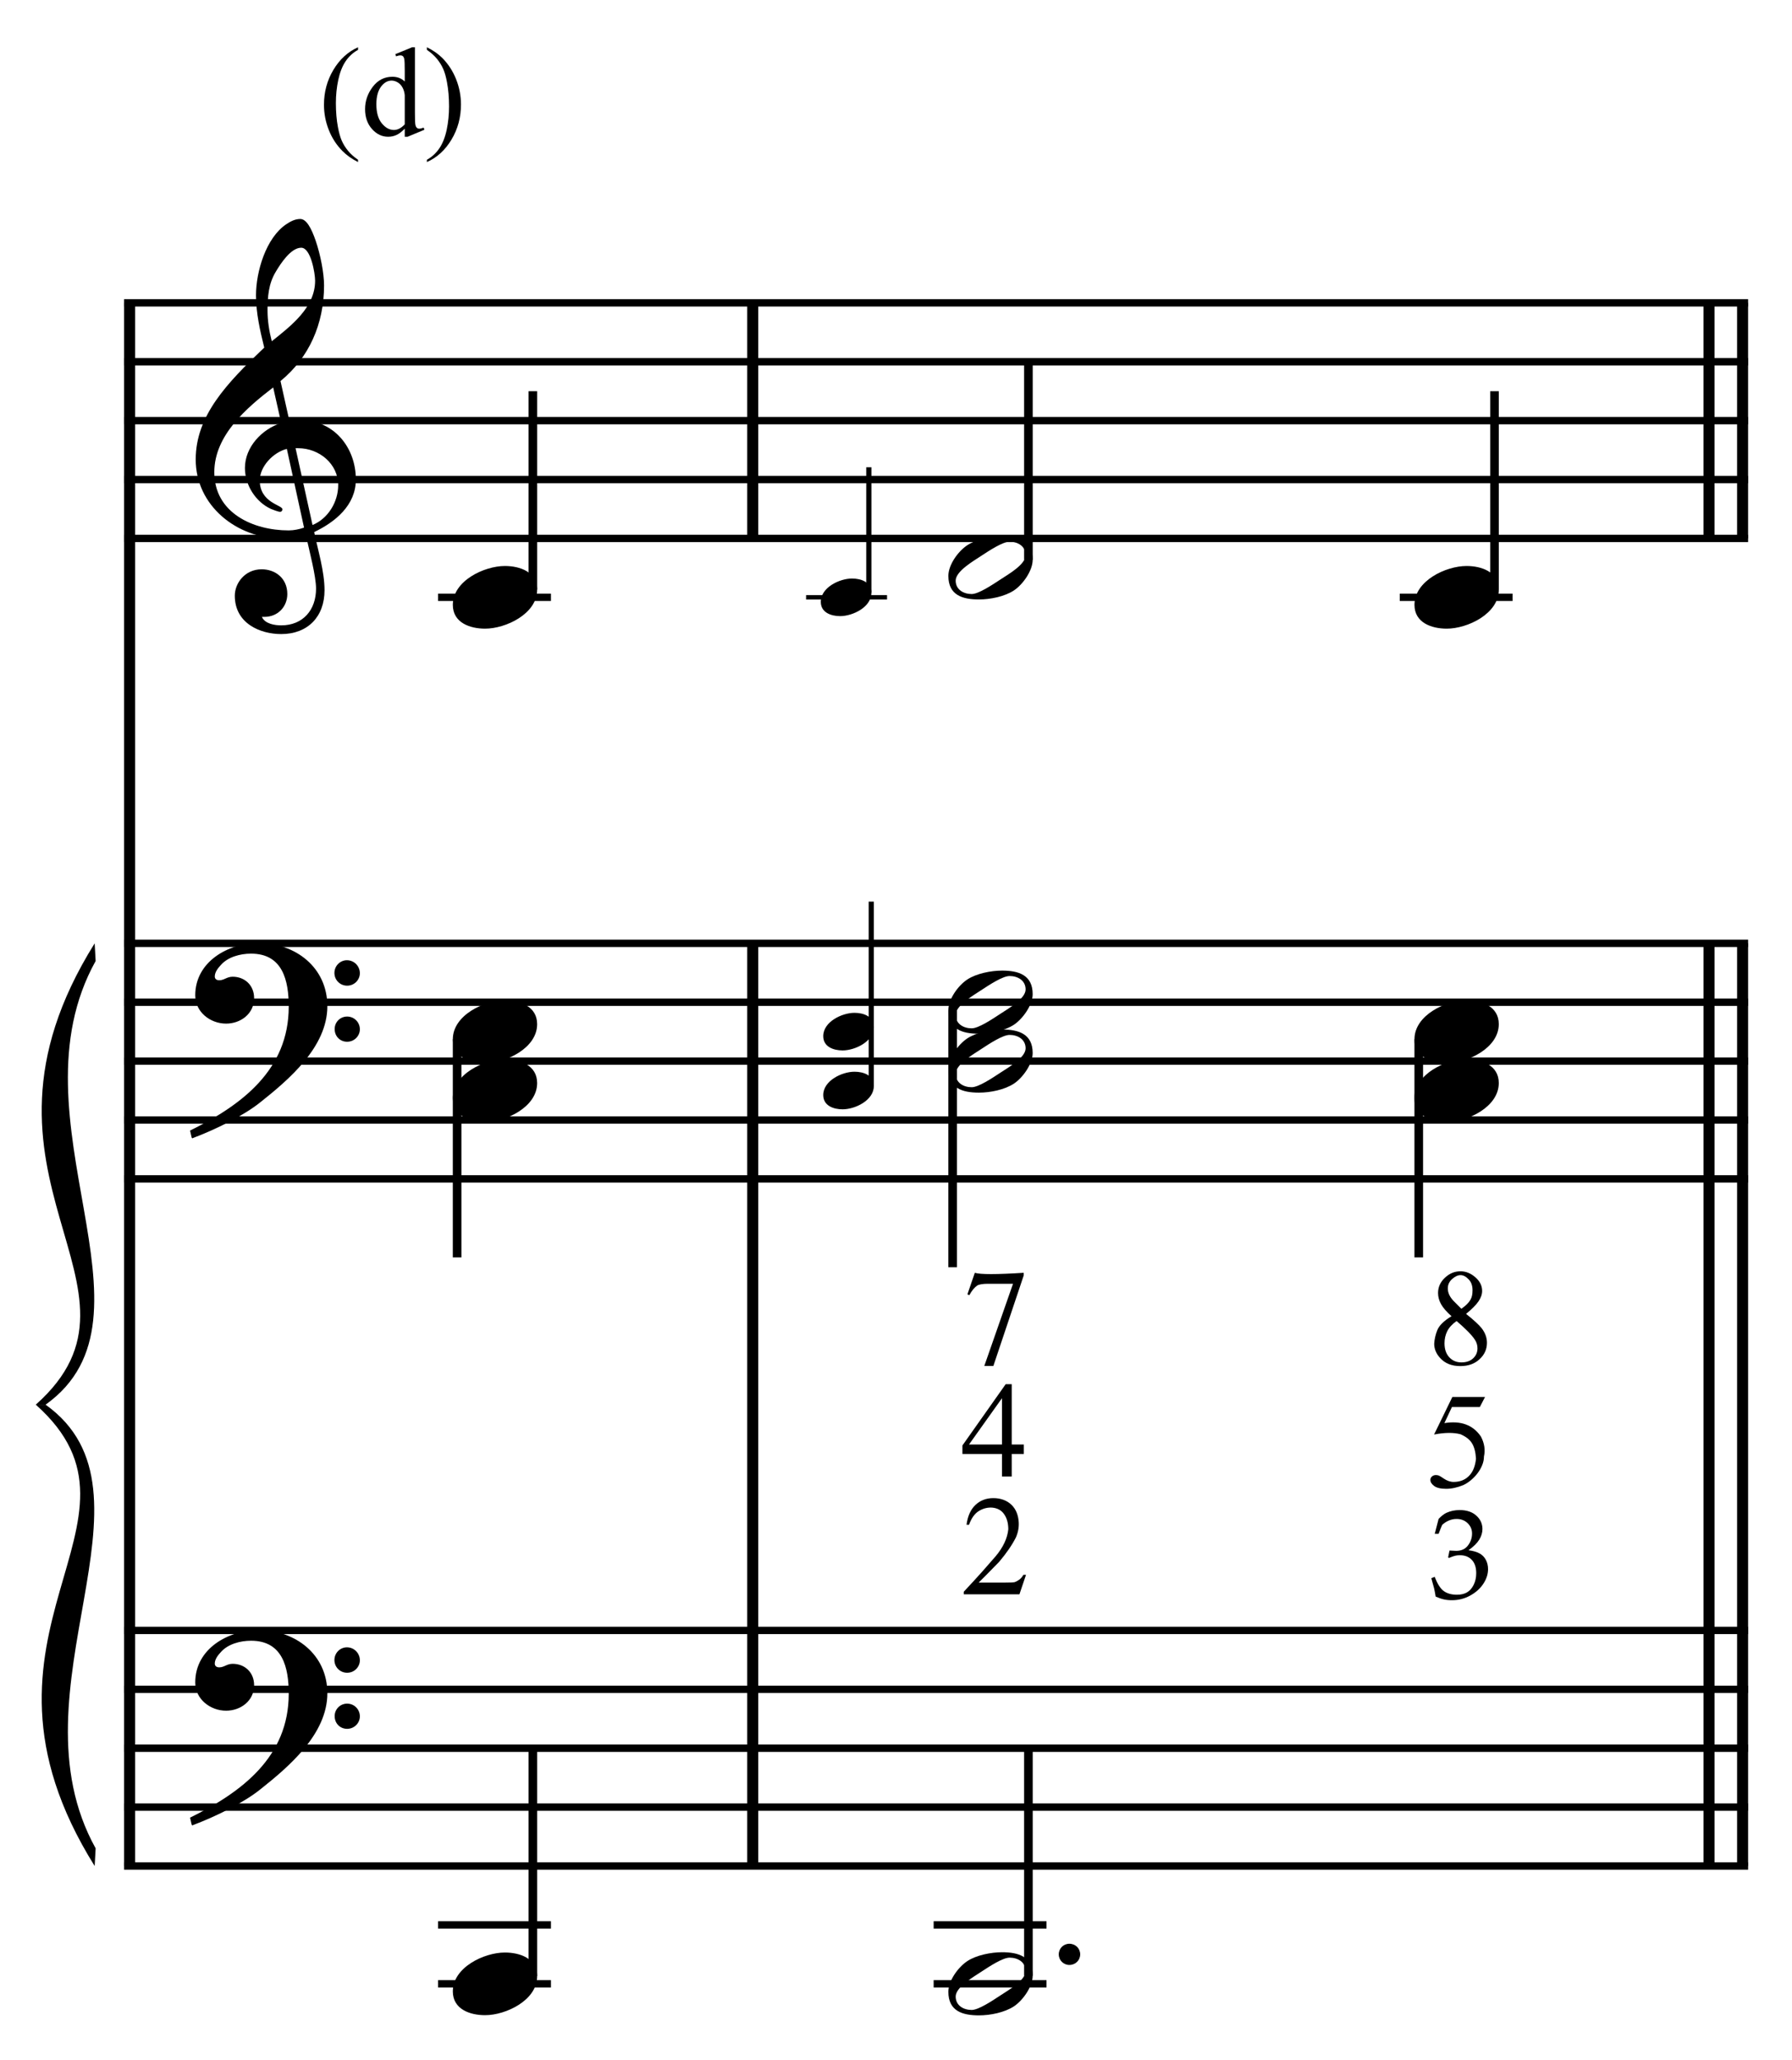 <?xml version="1.0" encoding="UTF-8" standalone="no"?>
<!DOCTYPE svg PUBLIC "-//W3C//DTD SVG 1.1//EN" "http://www.w3.org/Graphics/SVG/1.1/DTD/svg11.dtd">
<svg width="100%" height="100%" viewBox="0 0 650 747" version="1.1" xmlns="http://www.w3.org/2000/svg" xmlns:xlink="http://www.w3.org/1999/xlink" xml:space="preserve" xmlns:serif="http://www.serif.com/" style="fill-rule:evenodd;clip-rule:evenodd;stroke-miterlimit:10;">
    <g id="Trim" transform="matrix(4.167,0,0,4.167,0,0)">
        <g transform="matrix(0,1,1,0,-586.1,-14.165)">
            <path d="M40.52,597.383L176.546,597.383" style="fill:none;fill-rule:nonzero;stroke:black;stroke-width:0.96px;"/>
        </g>
        <g transform="matrix(0,1,1,0,-503.994,-40.538)">
            <path d="M122.626,569.516L202.918,569.516" style="fill:none;fill-rule:nonzero;stroke:black;stroke-width:0.96px;"/>
        </g>
        <g transform="matrix(0,1,1,0,-589.624,-126.168)">
            <path d="M152.522,655.146L173.022,655.146" style="fill:none;fill-rule:nonzero;stroke:black;stroke-width:0.96px;"/>
        </g>
        <g transform="matrix(0,1,1,0,-417.829,-126.702)">
            <path d="M208.79,569.516L289.082,569.516" style="fill:none;fill-rule:nonzero;stroke:black;stroke-width:0.96px;"/>
        </g>
        <g transform="matrix(0,1,1,0,-420.752,-123.779)">
            <path d="M205.867,569.516L286.159,569.516" style="fill:none;fill-rule:nonzero;stroke:black;stroke-width:0.96px;"/>
        </g>
        <g transform="matrix(0,1,1,0,-503.46,-212.332)">
            <path d="M238.686,655.146L259.186,655.146" style="fill:none;fill-rule:nonzero;stroke:black;stroke-width:0.96px;"/>
        </g>
        <g transform="matrix(0,1,1,0,-506.383,-209.409)">
            <path d="M235.763,655.146L256.263,655.146" style="fill:none;fill-rule:nonzero;stroke:black;stroke-width:0.96px;"/>
        </g>
        <g>
            <path d="M30.976,41.729C30.976,38.941 29.069,36.563 26.158,36.563C25.83,36.563 25.523,36.584 25.195,36.645L24.416,33.16C26.876,31.151 28.208,28.22 28.208,24.837C28.208,23.792 27.901,22.172 27.47,20.922C27.101,19.856 26.671,19.056 26.138,19.056C25.687,19.056 25.297,19.261 24.928,19.507C23.145,20.696 22.284,23.648 22.284,25.698C22.284,27.236 22.632,28.753 23.001,30.249C19.742,33.345 17.036,36.174 17.036,39.987C17.036,44.025 20.644,46.854 24.498,46.854C25.215,46.854 25.953,46.793 26.63,46.588C26.937,47.982 27.511,50.134 27.511,51.221C27.511,53.066 26.384,54.419 24.477,54.419C23.944,54.419 23.063,54.296 22.796,53.681L23.001,53.681C24.231,53.681 25.01,52.758 25.01,51.692C25.01,50.319 23.965,49.54 22.776,49.54C21.32,49.54 20.439,50.749 20.439,51.836C20.439,54.255 22.653,55.177 24.477,55.177C26.794,55.177 28.249,53.66 28.249,51.364C28.249,49.724 27.675,47.879 27.347,46.301C29.192,45.419 30.976,43.964 30.976,41.729ZM27.429,24.427C27.429,26.744 25.379,28.322 23.657,29.696C23.432,28.814 23.288,27.933 23.288,27.031C23.288,25.842 23.37,24.694 24.006,23.648C24.416,22.951 25.318,21.557 26.22,21.557C27.06,21.557 27.429,23.792 27.429,24.427ZM26.466,45.911C26.076,46.055 25.564,46.157 25.133,46.157C22.038,46.157 18.655,44.64 18.655,41.094C18.655,37.875 21.484,35.477 23.78,33.714L24.477,36.809C22.796,37.342 21.32,38.9 21.32,40.725C21.32,42.201 22.243,43.677 23.596,44.292C23.76,44.353 24.211,44.538 24.375,44.538C24.518,44.538 24.58,44.435 24.58,44.312C24.58,43.943 22.612,43.759 22.612,41.811C22.612,40.581 23.801,39.351 24.969,39.064L26.466,45.911ZM29.438,42.221C29.438,43.677 28.557,45.132 27.204,45.686L25.728,39.003L25.953,39.003C27.798,39.003 29.438,40.376 29.438,42.221Z" style="fill-rule:nonzero;"/>
            <path d="M28.495,87.558C28.495,84.196 25.728,82.064 22.509,82.064C19.865,82.064 16.995,83.683 16.995,86.615C16.995,88.07 18.307,89.075 19.68,89.075C20.951,89.075 22.12,88.214 22.12,86.861C22.12,85.713 21.279,84.995 20.254,84.995C19.742,84.995 19.516,85.303 19.086,85.303C18.799,85.303 18.696,85.139 18.696,84.975C18.696,84.585 18.983,84.237 19.229,83.97C19.844,83.273 20.91,82.986 21.853,82.986C24.621,82.986 25.133,85.344 25.133,87.599C25.133,93.113 21.033,96.168 16.544,98.382C16.687,98.976 16.667,98.997 16.728,99.058C18.963,98.218 21.3,97.008 22.632,95.942C25.113,93.974 28.495,91.125 28.495,87.558ZM31.324,84.688C31.324,84.073 30.832,83.56 30.197,83.56C29.602,83.56 29.11,84.052 29.11,84.667C29.11,85.282 29.602,85.774 30.217,85.774C30.832,85.774 31.324,85.282 31.324,84.688ZM31.324,89.567C31.324,88.952 30.832,88.46 30.217,88.46C29.602,88.46 29.131,88.952 29.131,89.546C29.131,90.182 29.602,90.653 30.217,90.653C30.832,90.653 31.324,90.161 31.324,89.567Z" style="fill-rule:nonzero;"/>
            <path d="M28.495,147.348C28.495,143.986 25.728,141.854 22.509,141.854C19.865,141.854 16.995,143.473 16.995,146.405C16.995,147.86 18.307,148.865 19.68,148.865C20.951,148.865 22.12,148.004 22.12,146.651C22.12,145.503 21.279,144.785 20.254,144.785C19.742,144.785 19.516,145.093 19.086,145.093C18.799,145.093 18.696,144.929 18.696,144.765C18.696,144.375 18.983,144.027 19.229,143.76C19.844,143.063 20.91,142.776 21.853,142.776C24.621,142.776 25.133,145.134 25.133,147.389C25.133,152.903 21.033,155.958 16.544,158.172C16.687,158.766 16.667,158.787 16.728,158.848C18.963,158.008 21.3,156.798 22.632,155.732C25.113,153.764 28.495,150.915 28.495,147.348ZM31.324,144.478C31.324,143.863 30.832,143.35 30.197,143.35C29.602,143.35 29.11,143.842 29.11,144.457C29.11,145.072 29.602,145.564 30.217,145.564C30.832,145.564 31.324,145.072 31.324,144.478ZM31.324,149.357C31.324,148.742 30.832,148.25 30.217,148.25C29.602,148.25 29.131,148.742 29.131,149.336C29.131,149.972 29.602,150.443 30.217,150.443C30.832,150.443 31.324,149.951 31.324,149.357Z" style="fill-rule:nonzero;"/>
        </g>
        <g transform="matrix(1,0,0,1,-97.25,-639.042)">
            <path d="M108.052,665.396L249.417,665.396" style="fill:none;fill-rule:nonzero;stroke:black;stroke-width:0.64px;"/>
        </g>
        <g transform="matrix(1,0,0,1,-97.25,-628.792)">
            <path d="M108.052,660.271L249.417,660.271" style="fill:none;fill-rule:nonzero;stroke:black;stroke-width:0.64px;"/>
        </g>
        <g transform="matrix(1,0,0,1,-97.25,-618.542)">
            <path d="M108.052,655.146L249.417,655.146" style="fill:none;fill-rule:nonzero;stroke:black;stroke-width:0.64px;"/>
        </g>
        <g transform="matrix(1,0,0,1,-97.25,-608.292)">
            <path d="M108.052,650.021L249.417,650.021" style="fill:none;fill-rule:nonzero;stroke:black;stroke-width:0.64px;"/>
        </g>
        <g transform="matrix(1,0,0,1,-97.25,-598.042)">
            <path d="M108.052,644.896L249.417,644.896" style="fill:none;fill-rule:nonzero;stroke:black;stroke-width:0.64px;"/>
        </g>
        <g transform="matrix(1,0,0,1,-97.25,-527.573)">
            <path d="M108.052,609.661L249.417,609.661" style="fill:none;fill-rule:nonzero;stroke:black;stroke-width:0.64px;"/>
        </g>
        <g transform="matrix(1,0,0,1,-97.25,-517.323)">
            <path d="M108.052,604.536L249.417,604.536" style="fill:none;fill-rule:nonzero;stroke:black;stroke-width:0.64px;"/>
        </g>
        <g transform="matrix(1,0,0,1,-97.25,-507.073)">
            <path d="M108.052,599.411L249.417,599.411" style="fill:none;fill-rule:nonzero;stroke:black;stroke-width:0.64px;"/>
        </g>
        <g transform="matrix(1,0,0,1,-97.25,-496.823)">
            <path d="M108.052,594.287L249.417,594.287" style="fill:none;fill-rule:nonzero;stroke:black;stroke-width:0.64px;"/>
        </g>
        <g transform="matrix(1,0,0,1,-97.25,-486.573)">
            <path d="M108.052,589.161L249.417,589.161" style="fill:none;fill-rule:nonzero;stroke:black;stroke-width:0.64px;"/>
        </g>
        <g transform="matrix(1,0,0,1,-97.25,-407.99)">
            <path d="M108.052,549.87L249.417,549.87" style="fill:none;fill-rule:nonzero;stroke:black;stroke-width:0.64px;"/>
        </g>
        <g transform="matrix(1,0,0,1,-97.25,-397.74)">
            <path d="M108.052,544.745L249.417,544.745" style="fill:none;fill-rule:nonzero;stroke:black;stroke-width:0.64px;"/>
        </g>
        <g transform="matrix(1,0,0,1,-97.25,-387.49)">
            <path d="M108.052,539.62L249.417,539.62" style="fill:none;fill-rule:nonzero;stroke:black;stroke-width:0.64px;"/>
        </g>
        <g transform="matrix(1,0,0,1,-97.25,-377.24)">
            <path d="M108.052,534.495L249.417,534.495" style="fill:none;fill-rule:nonzero;stroke:black;stroke-width:0.64px;"/>
        </g>
        <g transform="matrix(1,0,0,1,-97.25,-366.99)">
            <path d="M108.052,529.37L249.417,529.37" style="fill:none;fill-rule:nonzero;stroke:black;stroke-width:0.64px;"/>
        </g>
        <g transform="matrix(1,0,0,1,-97.25,-487.427)">
            <path d="M105.49,569.516C92.677,590.016 111.896,599.411 100.365,609.661L101.219,609.661C111.981,601.974 97.888,584.891 105.575,571.053" style="fill-rule:nonzero;"/>
        </g>
        <g transform="matrix(1,0,0,1,-97.25,-407.135)">
            <path d="M105.49,569.516C92.677,549.016 111.896,539.62 100.365,529.37L101.219,529.37C111.981,537.057 97.888,554.141 105.575,567.978" style="fill-rule:nonzero;"/>
        </g>
        <g transform="matrix(0,-1,-1,0,695.462,186.305)">
            <path d="M135.003,649.078L152.264,649.078" style="fill:none;fill-rule:nonzero;stroke:black;stroke-width:0.75px;"/>
        </g>
        <g transform="matrix(1,0,0,1,-97.25,-587.792)">
            <path d="M135.385,639.771L145.208,639.771" style="fill:none;fill-rule:nonzero;stroke:black;stroke-width:0.64px;"/>
        </g>
        <g transform="matrix(0,1,1,0,-552.032,-37.113)">
            <path d="M127.546,591.822L146.535,591.822" style="fill:none;fill-rule:nonzero;stroke:black;stroke-width:0.75px;"/>
        </g>
        <g transform="matrix(0,-1,-1,0,576.092,305.675)">
            <path d="M133.722,529.708L153.545,529.708" style="fill:none;fill-rule:nonzero;stroke:black;stroke-width:0.75px;"/>
        </g>
        <g transform="matrix(1,0,0,1,-97.25,-346.49)">
            <path d="M135.385,519.12L145.208,519.12" style="fill:none;fill-rule:nonzero;stroke:black;stroke-width:0.64px;"/>
        </g>
        <g transform="matrix(1,0,0,1,-97.25,-356.74)">
            <path d="M135.385,524.245L145.208,524.245" style="fill:none;fill-rule:nonzero;stroke:black;stroke-width:0.64px;"/>
        </g>
        <g transform="matrix(0,-1,-1,0,721.261,218.995)">
            <path d="M167.423,645.633L178.333,645.633" style="fill:none;fill-rule:nonzero;stroke:black;stroke-width:0.45px;"/>
        </g>
        <g transform="matrix(1,0,0,1,-97.25,-587.792)">
            <path d="M167.417,639.771L174.463,639.771" style="fill:none;fill-rule:nonzero;stroke:black;stroke-width:0.38px;"/>
        </g>
        <g transform="matrix(0,-1,-1,0,741.17,226.868)">
            <path d="M178.149,651.651L195.389,651.651" style="fill:none;fill-rule:nonzero;stroke:black;stroke-width:0.75px;"/>
        </g>
        <g transform="matrix(0,-1,-1,0,779.17,270.014)">
            <path d="M218.712,649.078L235.972,649.078" style="fill:none;fill-rule:nonzero;stroke:black;stroke-width:0.75px;"/>
        </g>
        <g transform="matrix(1,0,0,1,-97.25,-587.792)">
            <path d="M219.094,639.771L228.917,639.771" style="fill:none;fill-rule:nonzero;stroke:black;stroke-width:0.64px;"/>
        </g>
        <g transform="matrix(0,-1,-1,0,681.115,259.568)">
            <path d="M165.074,605.274L181.109,605.274" style="fill:none;fill-rule:nonzero;stroke:black;stroke-width:0.45px;"/>
        </g>
        <g transform="matrix(0,1,1,0,-509.731,-81.082)">
            <path d="M168.993,592.657L191.358,592.657" style="fill:none;fill-rule:nonzero;stroke:black;stroke-width:0.75px;"/>
        </g>
        <g transform="matrix(0,1,1,0,-468.324,-120.821)">
            <path d="M211.254,591.822L230.243,591.822" style="fill:none;fill-rule:nonzero;stroke:black;stroke-width:0.75px;"/>
        </g>
        <g>
            <path d="M46.756,51.323C46.756,49.765 45.259,49.253 43.947,49.253C42.143,49.253 39.417,50.544 39.417,52.635C39.417,54.193 40.913,54.706 42.225,54.706C44.029,54.706 46.756,53.414 46.756,51.323Z" style="fill-rule:nonzero;"/>
            <path d="M46.756,89.123C46.756,87.565 45.259,87.053 43.947,87.053C42.143,87.053 39.417,88.344 39.417,90.435C39.417,91.993 40.913,92.506 42.225,92.506C44.029,92.506 46.756,91.214 46.756,89.123Z" style="fill-rule:nonzero;"/>
            <path d="M46.756,94.248C46.756,92.69 45.259,92.178 43.947,92.178C42.143,92.178 39.417,93.469 39.417,95.56C39.417,97.118 40.913,97.631 42.225,97.631C44.029,97.631 46.756,96.339 46.756,94.248Z" style="fill-rule:nonzero;"/>
            <path d="M46.756,171.978C46.756,170.42 45.259,169.908 43.947,169.908C42.143,169.908 39.417,171.199 39.417,173.29C39.417,174.848 40.913,175.361 42.225,175.361C44.029,175.361 46.756,174.069 46.756,171.978Z" style="fill-rule:nonzero;"/>
        </g>
        <g>
            <path d="M75.851,51.586C75.851,50.651 74.953,50.343 74.166,50.343C73.084,50.343 71.448,51.118 71.448,52.373C71.448,53.308 72.346,53.615 73.133,53.615C74.215,53.615 75.851,52.84 75.851,51.586Z" style="fill-rule:nonzero;"/>
            <path d="M89.891,48.72C89.891,47.039 88.641,46.67 87.226,46.67C86.283,46.67 84.992,46.916 84.192,47.449C83.393,47.982 82.552,49.15 82.552,50.114C82.552,51.795 83.782,52.164 85.217,52.164C86.201,52.164 87.431,51.918 88.251,51.385C89.03,50.872 89.891,49.663 89.891,48.72ZM89.276,48.31C89.276,49.13 87.739,49.991 87.124,50.401C86.345,50.913 85.176,51.692 84.582,51.692C83.864,51.692 83.188,51.303 83.188,50.524C83.188,49.704 84.766,48.802 85.381,48.392C86.16,47.879 87.288,47.141 87.882,47.141C88.6,47.141 89.276,47.531 89.276,48.31Z" style="fill-rule:nonzero;"/>
            <path d="M130.464,51.323C130.464,49.765 128.968,49.253 127.656,49.253C125.852,49.253 123.125,50.544 123.125,52.635C123.125,54.193 124.622,54.706 125.933,54.706C127.738,54.706 130.464,53.414 130.464,51.323Z" style="fill-rule:nonzero;"/>
            <path d="M76.065,94.503C76.065,93.568 75.167,93.261 74.38,93.261C73.297,93.261 71.661,94.036 71.661,95.29C71.661,96.225 72.559,96.533 73.347,96.533C74.429,96.533 76.065,95.758 76.065,94.503Z" style="fill-rule:nonzero;"/>
            <path d="M89.891,86.512C89.891,84.831 88.641,84.462 87.226,84.462C86.283,84.462 84.992,84.708 84.192,85.241C83.393,85.774 82.552,86.943 82.552,87.906C82.552,89.587 83.782,89.956 85.217,89.956C86.201,89.956 87.431,89.71 88.251,89.177C89.03,88.665 89.891,87.455 89.891,86.512ZM89.276,86.102C89.276,86.922 87.739,87.783 87.124,88.193C86.345,88.706 85.176,89.485 84.582,89.485C83.864,89.485 83.188,89.095 83.188,88.316C83.188,87.496 84.766,86.594 85.381,86.184C86.16,85.672 87.288,84.934 87.882,84.934C88.6,84.934 89.276,85.323 89.276,86.102Z" style="fill-rule:nonzero;"/>
            <path d="M76.065,89.378C76.065,88.443 75.167,88.136 74.38,88.136C73.297,88.136 71.661,88.911 71.661,90.165C71.661,91.1 72.559,91.408 73.347,91.408C74.429,91.408 76.065,90.633 76.065,89.378Z" style="fill-rule:nonzero;"/>
            <path d="M89.891,91.637C89.891,89.956 88.641,89.587 87.226,89.587C86.283,89.587 84.992,89.833 84.192,90.366C83.393,90.899 82.552,92.068 82.552,93.031C82.552,94.712 83.782,95.081 85.217,95.081C86.201,95.081 87.431,94.835 88.251,94.302C89.03,93.79 89.891,92.58 89.891,91.637ZM89.276,91.227C89.276,92.047 87.739,92.908 87.124,93.318C86.345,93.831 85.176,94.61 84.582,94.61C83.864,94.61 83.188,94.22 83.188,93.441C83.188,92.621 84.766,91.719 85.381,91.309C86.16,90.797 87.288,90.059 87.882,90.059C88.6,90.059 89.276,90.448 89.276,91.227Z" style="fill-rule:nonzero;"/>
        </g>
        <g>
            <path d="M130.464,89.12C130.464,87.562 128.968,87.049 127.656,87.049C125.852,87.049 123.125,88.341 123.125,90.432C123.125,91.99 124.622,92.502 125.933,92.502C127.738,92.502 130.464,91.211 130.464,89.12Z" style="fill-rule:nonzero;"/>
            <path d="M130.464,94.245C130.464,92.687 128.968,92.175 127.656,92.175C125.852,92.175 123.125,93.466 123.125,95.557C123.125,97.115 124.622,97.628 125.933,97.628C127.738,97.628 130.464,96.336 130.464,94.245Z" style="fill-rule:nonzero;"/>
        </g>
        <path d="M94.027,170.068C94.027,169.555 93.617,169.145 93.084,169.145C92.571,169.145 92.161,169.555 92.161,170.068C92.161,170.58 92.571,170.99 93.084,170.99C93.617,170.99 94.027,170.58 94.027,170.068Z" style="fill-rule:nonzero;"/>
        <g transform="matrix(0,-1,-1,0,619.237,348.8)">
            <path d="M176.868,529.718L196.67,529.718" style="fill:none;fill-rule:nonzero;stroke:black;stroke-width:0.75px;"/>
        </g>
        <g transform="matrix(1,0,0,1,-97.25,-346.49)">
            <path d="M178.521,519.12L188.344,519.12" style="fill:none;fill-rule:nonzero;stroke:black;stroke-width:0.64px;"/>
        </g>
        <g transform="matrix(1,0,0,1,-97.25,-356.74)">
            <path d="M178.521,524.245L188.344,524.245" style="fill:none;fill-rule:nonzero;stroke:black;stroke-width:0.64px;"/>
        </g>
        <path d="M89.891,171.933C89.891,170.252 88.641,169.883 87.226,169.883C86.283,169.883 84.992,170.129 84.192,170.662C83.393,171.195 82.552,172.364 82.552,173.327C82.552,175.008 83.782,175.377 85.217,175.377C86.201,175.377 87.431,175.131 88.251,174.598C89.03,174.086 89.891,172.876 89.891,171.933ZM89.276,171.523C89.276,172.343 87.739,173.204 87.124,173.614C86.345,174.127 85.176,174.906 84.582,174.906C83.864,174.906 83.188,174.516 83.188,173.737C83.188,172.917 84.766,172.015 85.381,171.605C86.16,171.093 87.288,170.355 87.882,170.355C88.6,170.355 89.276,170.744 89.276,171.523Z" style="fill-rule:nonzero;"/>
        <path d="M89.312,137.039L88.738,138.737L83.895,138.737L83.895,138.51C84.5,137.864 85.033,137.284 85.491,136.77C85.949,136.256 86.342,135.807 86.669,135.424C87.323,134.643 87.689,133.862 87.769,133.081C87.769,132.554 87.65,132.118 87.41,131.771C87.171,131.424 86.82,131.231 86.358,131.191C85.951,131.167 85.567,131.267 85.204,131.49C84.841,131.713 84.556,132.112 84.349,132.686L84.134,132.686C84.229,131.937 84.487,131.363 84.905,130.964C85.324,130.565 85.844,130.366 86.466,130.366C86.8,130.366 87.101,130.418 87.368,130.522C87.636,130.625 87.865,130.771 88.056,130.958C88.247,131.145 88.395,131.369 88.499,131.628C88.602,131.887 88.662,132.172 88.678,132.483C88.702,132.921 88.618,133.36 88.427,133.798C88.084,134.468 87.598,135.173 86.968,135.915C86.49,136.401 86.105,136.794 85.814,137.093C85.523,137.392 85.314,137.601 85.186,137.72L87.327,137.72C87.909,137.72 88.247,137.704 88.343,137.673C88.455,137.633 88.58,137.563 88.72,137.463C88.859,137.364 88.981,137.222 89.085,137.039L89.312,137.039Z" style="fill-rule:nonzero;"/>
        <path d="M89.12,125.701L89.12,126.526L88.068,126.526L88.068,128.487L87.219,128.487L87.219,126.526L83.775,126.526L83.775,125.784L87.542,120.451L88.068,120.451L88.068,125.701L89.12,125.701ZM87.219,125.701L87.219,121.671L84.349,125.701L87.219,125.701Z" style="fill-rule:nonzero;"/>
        <path d="M84.855,110.758C85.317,110.909 86.736,110.909 89.112,110.758L89.112,110.985L86.469,118.866L85.68,118.866L88.179,111.714L86.003,111.714C85.548,111.714 85.234,111.766 85.058,111.87C84.811,112.045 84.584,112.324 84.377,112.707L84.209,112.635L84.855,110.758Z" style="fill-rule:nonzero;"/>
        <path d="M124.97,138.936C124.92,138.629 124.874,138.392 124.835,138.226C124.809,138.121 124.728,137.823 124.591,137.331L124.889,137.217C125.117,137.825 125.378,138.236 125.672,138.451C125.967,138.666 126.351,138.773 126.824,138.773C127.171,138.773 127.463,138.705 127.7,138.567C127.937,138.43 128.129,138.211 128.278,137.911C128.426,137.611 128.5,137.273 128.5,136.897C128.5,136.395 128.372,136.009 128.115,135.74C127.858,135.471 127.513,135.336 127.079,135.336C126.935,135.336 126.8,135.35 126.675,135.379C126.551,135.408 126.365,135.473 126.12,135.575L126.055,135.52L126.174,134.929C126.463,134.947 126.656,134.956 126.754,134.956C127.195,134.956 127.536,134.802 127.776,134.493C128.016,134.184 128.137,133.834 128.137,133.444C128.137,133.093 128.009,132.795 127.754,132.549C127.5,132.303 127.177,132.18 126.787,132.18C126.552,132.18 126.326,132.227 126.109,132.321C125.892,132.415 125.7,132.542 125.534,132.701C125.469,132.838 125.366,133.097 125.225,133.476L124.889,133.476L125.225,132.175C125.467,131.922 125.695,131.745 125.908,131.644C126.259,131.485 126.642,131.405 127.058,131.405C127.669,131.405 128.152,131.566 128.508,131.888C128.864,132.209 129.042,132.6 129.042,133.059C129.042,133.37 128.95,133.676 128.766,133.978C128.581,134.28 128.269,134.588 127.828,134.902C128.236,134.956 128.559,135.049 128.795,135.181C129.032,135.313 129.214,135.5 129.34,135.74C129.467,135.98 129.53,136.249 129.53,136.545C129.53,136.975 129.395,137.398 129.123,137.814C128.852,138.229 128.471,138.573 127.979,138.844C127.488,139.115 126.955,139.251 126.38,139.251C126.127,139.251 125.896,139.227 125.686,139.18C125.476,139.133 125.238,139.052 124.97,138.936Z" style="fill-rule:nonzero;"/>
        <path d="M129.268,121.566L128.814,122.439L126.386,122.439L125.729,123.839C127.164,123.607 128.224,123.998 128.909,125.01C129.212,125.584 129.3,126.162 129.173,126.744C129.173,126.999 129.121,127.253 129.017,127.504C128.913,127.755 128.778,127.99 128.61,128.209C128.443,128.429 128.252,128.628 128.036,128.807C127.821,128.987 127.602,129.128 127.379,129.232C126.853,129.447 126.354,129.555 125.884,129.555C125.406,129.555 125.057,129.473 124.838,129.309C124.618,129.146 124.509,128.969 124.509,128.777C124.509,128.666 124.555,128.568 124.646,128.484C124.738,128.401 124.852,128.359 124.987,128.359C125.091,128.359 125.18,128.375 125.256,128.407C125.332,128.438 125.461,128.518 125.645,128.646C125.948,128.853 126.243,128.957 126.53,128.957C127.08,128.957 127.526,128.783 127.869,128.436C128.212,128.09 128.415,127.589 128.479,126.936C128.447,126.362 128.331,125.915 128.132,125.596C127.941,125.277 127.606,125.014 127.128,124.807C126.522,124.648 125.756,124.656 124.832,124.831L126.422,121.566L129.268,121.566Z" style="fill-rule:nonzero;"/>
        <path d="M126.349,114.537C125.918,114.154 125.615,113.805 125.44,113.49C125.264,113.175 125.177,112.85 125.177,112.516C125.177,112.005 125.376,111.563 125.775,111.188C126.173,110.814 126.624,110.626 127.126,110.626C127.596,110.626 128.031,110.802 128.429,111.152C128.82,111.495 129.015,111.89 129.015,112.336C129.015,112.631 128.91,112.934 128.698,113.245C128.487,113.556 128.126,113.919 127.616,114.333C128.294,114.875 128.748,115.294 128.979,115.589C129.282,115.988 129.434,116.406 129.434,116.845C129.434,117.411 129.219,117.889 128.788,118.28C128.366,118.678 127.808,118.877 127.114,118.877C126.365,118.877 125.779,118.642 125.356,118.172C125.013,117.797 124.842,117.383 124.842,116.928C124.866,116.538 124.953,116.151 125.105,115.768C125.264,115.354 125.679,114.943 126.349,114.537ZM127.21,113.891C127.409,113.747 127.572,113.612 127.7,113.484C127.827,113.357 127.927,113.229 127.999,113.102C128.071,112.974 128.118,112.845 128.142,112.713C128.166,112.581 128.178,112.436 128.178,112.276C128.178,111.87 128.063,111.551 127.831,111.32C127.6,111.081 127.369,110.961 127.138,110.961C126.899,110.961 126.652,111.077 126.396,111.308C126.149,111.531 126.026,111.802 126.026,112.121C126.026,112.528 126.225,112.922 126.624,113.305L127.21,113.891ZM126.791,114.955C126.408,115.226 126.137,115.521 125.978,115.84C125.818,116.159 125.739,116.51 125.739,116.892C125.739,117.403 125.876,117.807 126.151,118.106C126.426,118.405 126.779,118.555 127.21,118.555C127.64,118.555 127.981,118.437 128.232,118.202C128.483,117.967 128.609,117.678 128.609,117.335C128.609,117.056 128.533,116.805 128.382,116.581C128.246,116.374 128.045,116.135 127.778,115.864C127.511,115.593 127.182,115.29 126.791,114.955Z" style="fill-rule:nonzero;"/>
        <g>
            <path d="M31.166,13.904L31.166,14.103C30.625,13.83 30.174,13.512 29.813,13.146C29.297,12.627 28.899,12.015 28.62,11.31C28.341,10.604 28.201,9.872 28.201,9.113C28.201,8.003 28.475,6.99 29.023,6.075C29.571,5.161 30.285,4.506 31.166,4.112L31.166,4.338C30.726,4.581 30.364,4.914 30.081,5.337C29.798,5.759 29.587,6.295 29.447,6.943C29.308,7.591 29.238,8.268 29.238,8.973C29.238,9.739 29.297,10.436 29.415,11.063C29.508,11.557 29.621,11.953 29.753,12.252C29.886,12.551 30.064,12.839 30.288,13.114C30.512,13.39 30.804,13.653 31.166,13.904Z" style="fill-rule:nonzero;"/>
            <path d="M35.232,11.197C34.992,11.447 34.757,11.627 34.528,11.737C34.299,11.846 34.052,11.9 33.787,11.9C33.25,11.9 32.781,11.676 32.38,11.226C31.979,10.777 31.778,10.2 31.778,9.494C31.778,8.789 32,8.143 32.444,7.558C32.888,6.972 33.459,6.68 34.158,6.68C34.591,6.68 34.949,6.818 35.232,7.093L35.232,6.186C35.232,5.623 35.218,5.278 35.192,5.149C35.165,5.02 35.123,4.932 35.065,4.886C35.008,4.839 34.936,4.816 34.851,4.816C34.757,4.816 34.634,4.845 34.48,4.902L34.41,4.714L35.876,4.112L36.118,4.112L36.118,9.8C36.118,10.377 36.132,10.729 36.158,10.856C36.185,10.983 36.228,11.071 36.287,11.122C36.346,11.172 36.415,11.197 36.494,11.197C36.591,11.197 36.72,11.166 36.881,11.105L36.94,11.293L35.479,11.9L35.232,11.9L35.232,11.197ZM35.232,10.821L35.232,8.286C35.21,8.042 35.146,7.82 35.039,7.62C34.931,7.419 34.789,7.268 34.612,7.166C34.434,7.064 34.262,7.013 34.093,7.013C33.778,7.013 33.497,7.154 33.25,7.437C32.924,7.809 32.761,8.354 32.761,9.07C32.761,9.793 32.919,10.347 33.234,10.732C33.549,11.117 33.9,11.31 34.287,11.31C34.612,11.31 34.928,11.147 35.232,10.821Z" style="fill-rule:nonzero;"/>
            <path d="M37.16,4.338L37.16,4.112C37.704,4.381 38.157,4.698 38.519,5.063C39.031,5.586 39.427,6.199 39.706,6.903C39.985,7.606 40.125,8.339 40.125,9.102C40.125,10.212 39.852,11.225 39.306,12.139C38.76,13.054 38.045,13.709 37.16,14.103L37.16,13.904C37.601,13.657 37.963,13.323 38.248,12.902C38.532,12.481 38.744,11.946 38.882,11.296C39.019,10.646 39.088,9.969 39.088,9.263C39.088,8.5 39.029,7.804 38.911,7.174C38.822,6.68 38.71,6.284 38.575,5.987C38.441,5.69 38.263,5.403 38.041,5.127C37.819,4.852 37.525,4.589 37.16,4.338Z" style="fill-rule:nonzero;"/>
        </g>
    </g>
</svg>
